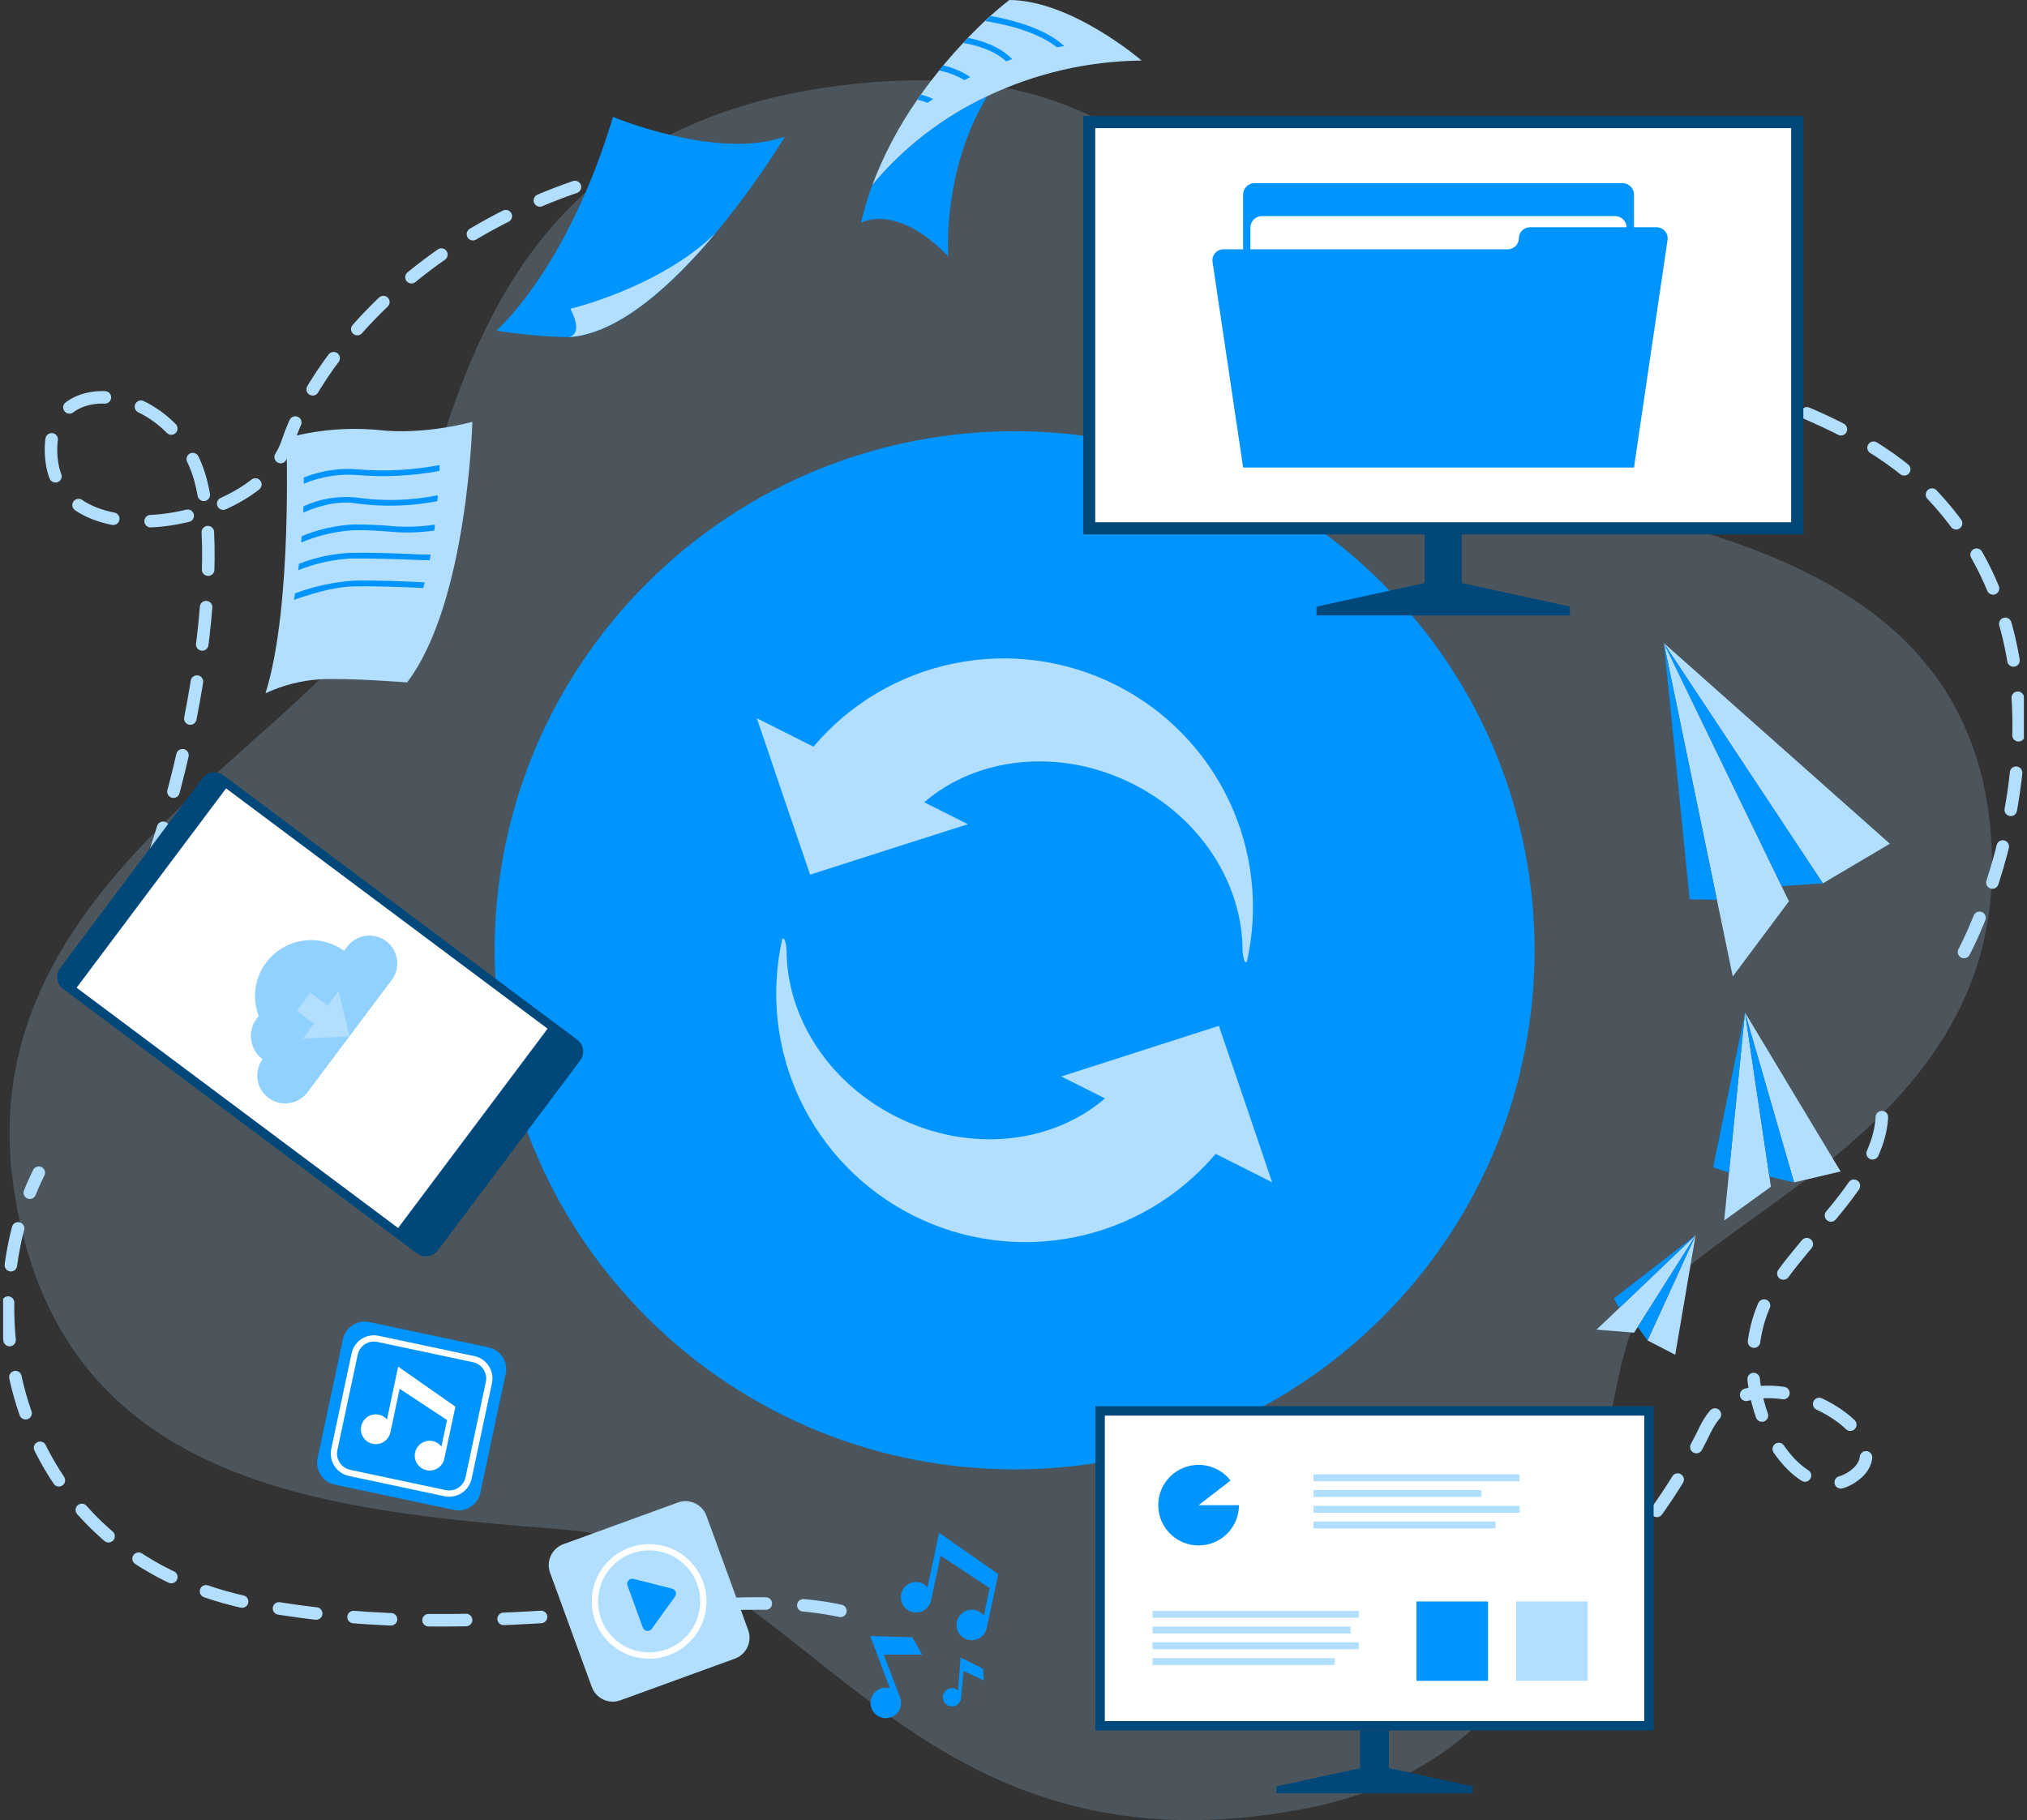 <svg width="324" height="291" viewBox="0 0 324 291" fill="none" xmlns="http://www.w3.org/2000/svg">
<rect x="0" y="0" width="324" height="291" fill="#333333" stroke="none"/>
<g clip-path="url(#clip0_979_4912)">
<path d="M226.551 268.129C248.896 265.575 265.474 243.24 272.57 228.535C279.437 214.309 305.016 228.893 296.634 235.692C288.251 242.492 276.089 224.964 281.482 209.909C285.432 198.888 303.705 187.851 300.438 174.667" stroke="#B2DFFF" stroke-width="2" stroke-miterlimit="10" stroke-linecap="round" stroke-dasharray="6 6"/>
<path d="M19.603 149.103C29.827 128.672 36.889 88.728 31.391 74.714C25.892 60.7 6.308 59.212 8.288 73.86C10.381 89.314 41.517 84.222 46.005 70.607C50.494 56.991 71.65 28.549 116.878 24.742" stroke="#B2DFFF" stroke-width="2" stroke-miterlimit="10" stroke-linecap="round" stroke-dasharray="6 6"/>
<path d="M134.335 257.522C113.611 252.951 79.397 263.566 41.231 256.555C3.066 249.544 -5.634 211.145 6.202 187.469" stroke="#B2DFFF" stroke-width="2" stroke-miterlimit="10" stroke-linecap="round" stroke-dasharray="6 6"/>
<path d="M197.257 39.854C209.477 55.235 282.793 51.42 308.943 79.204C335.092 106.988 316.796 149.323 311.566 156.13" stroke="#B2DFFF" stroke-width="2" stroke-miterlimit="10" stroke-linecap="round" stroke-dasharray="6 6"/>
<path d="M139.801 13.119C193.844 8.947 197.225 50.428 238.046 74.438C255.845 84.897 318.49 83.385 318.417 138.692C318.368 182.995 266.557 196.033 260.415 213.724C254.273 231.414 256.187 280.418 207.831 289.284C144.029 301.029 128.959 247.673 90.435 244.55C51.911 241.426 9.005 237.962 2.129 189.462C-5.105 138.18 55.438 116.797 64.497 90.282C73.556 63.767 78.981 17.812 139.801 13.119Z" fill="#B2DFFF" fill-opacity="0.2"/>
<path d="M220.948 210.598C253.407 178.19 253.407 125.646 220.948 93.238C188.489 60.83 135.863 60.83 103.404 93.238C70.945 125.646 70.945 178.19 103.404 210.598C135.863 243.006 188.489 243.006 220.948 210.598Z" fill="#0094FF"/>
<path d="M288.251 18.561H173.136V85.426H288.251V18.561Z" fill="#00477A"/>
<path d="M286.304 20.488H175.067V83.49H286.304V20.488Z" fill="white"/>
<path d="M200.524 29.28H259.34C259.825 29.278 260.29 29.468 260.635 29.808C260.981 30.148 261.177 30.61 261.181 31.094V74.714H198.699V31.094C198.703 30.613 198.897 30.153 199.239 29.814C199.58 29.474 200.042 29.283 200.524 29.28Z" fill="#0094FF"/>
<path d="M201.713 34.551H258.167C258.653 34.551 259.119 34.744 259.463 35.087C259.807 35.43 260 35.896 260 36.381V73.86H199.864V36.381C199.864 36.139 199.912 35.9 200.005 35.677C200.098 35.454 200.235 35.252 200.406 35.081C200.578 34.911 200.782 34.777 201.007 34.686C201.231 34.595 201.471 34.549 201.713 34.551Z" fill="white"/>
<path d="M266.549 38.325L261.181 74.714H198.699L193.811 41.847C193.777 41.596 193.798 41.342 193.871 41.1C193.945 40.858 194.07 40.635 194.238 40.446C194.405 40.257 194.612 40.106 194.844 40.004C195.075 39.902 195.326 39.851 195.579 39.854H241.019C241.486 39.852 241.934 39.665 242.264 39.334C242.593 39.004 242.779 38.556 242.779 38.089C242.781 37.622 242.968 37.176 243.299 36.846C243.63 36.517 244.079 36.332 244.546 36.332H264.798C265.049 36.333 265.298 36.386 265.526 36.49C265.755 36.593 265.959 36.745 266.125 36.933C266.291 37.122 266.414 37.343 266.488 37.583C266.561 37.823 266.582 38.076 266.549 38.325Z" fill="#0094FF"/>
<path d="M233.647 93.202V85.426H227.724V93.202L210.438 96.976V98.383H227.724H233.647H250.933V96.976L233.647 93.202Z" fill="#00477A"/>
<path d="M276.968 156.106L274.435 143.841L265.955 102.791L285.946 144.085L276.968 156.106Z" fill="#B2DFFF"/>
<path d="M265.947 102.799L302.083 134.886L291.371 141.214L265.947 102.799Z" fill="#B2DFFF"/>
<path d="M291.371 141.214L284.781 141.669L265.947 102.799L291.371 141.214Z" fill="#0094FF"/>
<path d="M274.435 143.841L270.077 143.759L265.955 102.791L274.435 143.841Z" fill="#0094FF"/>
<path d="M275.6 195.114L276.366 187.469L278.924 161.865L283.062 189.714L275.6 195.114Z" fill="#B2DFFF"/>
<path d="M278.924 161.865L294.206 187.274L286.768 189.022L278.924 161.865Z" fill="#B2DFFF"/>
<path d="M286.768 189.022L282.826 188.087L278.924 161.865L286.768 189.022Z" fill="#0094FF"/>
<path d="M276.366 187.469L273.832 186.615L278.924 161.865L276.366 187.469Z" fill="#0094FF"/>
<path d="M255.193 212.561L258.843 209.088L271.03 197.473L261.205 213.049L255.193 212.561Z" fill="#B2DFFF"/>
<path d="M271.03 197.473L267.771 216.579L263.34 214.285L271.03 197.473Z" fill="#B2DFFF"/>
<path d="M263.34 214.285L261.784 212.146L271.03 197.473L263.34 214.285Z" fill="#0094FF"/>
<path d="M258.843 209.088L257.939 207.591L271.03 197.473L258.843 209.088Z" fill="#0094FF"/>
<path d="M264.317 224.802H175.099V276.628H264.317V224.802Z" fill="#00477A"/>
<path d="M262.818 226.306H176.598V275.14H262.818V226.306Z" fill="white"/>
<path d="M222.006 282.663V276.628H217.411V282.663L204.01 285.583V286.681H217.411H222.006H235.406V285.583L222.006 282.663Z" fill="#00477A"/>
<path d="M191.587 240.621H198.039C198.039 242.147 197.496 243.623 196.508 244.787C195.519 245.95 194.149 246.726 192.642 246.975C191.134 247.225 189.587 246.932 188.276 246.149C186.964 245.365 185.974 244.143 185.48 242.699C184.987 241.255 185.024 239.683 185.583 238.263C186.142 236.843 187.188 235.667 188.534 234.945C189.88 234.223 191.44 234.002 192.934 234.32C194.429 234.639 195.761 235.477 196.695 236.685L191.587 240.621Z" fill="#0094FF"/>
<path d="M242.893 235.692H209.933V236.798H242.893V235.692Z" fill="#B2DFFF"/>
<path d="M236.783 238.206H209.933V239.312H236.783V238.206Z" fill="#B2DFFF"/>
<path d="M242.893 240.727H209.933V241.833H242.893V240.727Z" fill="#B2DFFF"/>
<path d="M239.048 243.24H209.933V244.346H239.048V243.24Z" fill="#B2DFFF"/>
<path d="M217.191 257.523H184.231V258.629H217.191V257.523Z" fill="#B2DFFF"/>
<path d="M215.88 260.036H184.231V261.142H215.88V260.036Z" fill="#B2DFFF"/>
<path d="M217.191 262.549H184.231V263.655H217.191V262.549Z" fill="#B2DFFF"/>
<path d="M213.346 265.07H184.231V266.177H213.346V265.07Z" fill="#B2DFFF"/>
<path d="M237.85 256.018H226.413V268.698H237.85V256.018Z" fill="#0094FF"/>
<path d="M253.776 256.018H242.339V268.698H253.776V256.018Z" fill="#B2DFFF"/>
<path d="M32.369 124.409L9.608 154.763C8.821 155.813 9.035 157.302 10.087 158.088L66.653 200.369C67.704 201.155 69.195 200.941 69.982 199.891L92.743 169.536C93.53 168.486 93.316 166.998 92.264 166.212L35.698 123.931C34.647 123.145 33.156 123.359 32.369 124.409Z" fill="#00477A"/>
<path d="M36.135 126.032L12.242 157.897L63.636 196.313L87.529 164.448L36.135 126.032Z" fill="white"/>
<path d="M79.6 180.938C79.914 181.172 80.151 181.493 80.282 181.862C80.412 182.231 80.43 182.63 80.334 183.008C80.237 183.387 80.03 183.729 79.739 183.991C79.448 184.252 79.085 184.421 78.698 184.477C78.31 184.533 77.915 184.472 77.561 184.304C77.208 184.135 76.913 183.866 76.713 183.529C76.513 183.193 76.418 182.805 76.439 182.415C76.46 182.025 76.596 181.649 76.831 181.336C76.986 181.128 77.18 180.952 77.404 180.819C77.627 180.686 77.875 180.598 78.132 180.561C78.39 180.524 78.652 180.538 78.904 180.603C79.156 180.668 79.393 180.781 79.6 180.938Z" fill="#00477A"/>
<path d="M55.463 151.364L54.99 151.999C53.427 150.863 51.538 150.263 49.605 150.287C47.672 150.311 45.799 150.959 44.265 152.134C42.731 153.309 41.618 154.947 41.094 156.805C40.569 158.663 40.66 160.64 41.354 162.442C41.24 162.564 41.134 162.694 41.028 162.833C40.29 163.821 39.975 165.061 40.152 166.281C40.329 167.501 40.984 168.601 41.973 169.339C41.286 170.285 40.999 171.463 41.174 172.618C41.35 173.773 41.973 174.812 42.91 175.513C43.378 175.863 43.911 176.118 44.478 176.263C45.046 176.408 45.636 176.439 46.215 176.356C46.795 176.273 47.352 176.077 47.856 175.779C48.359 175.48 48.799 175.086 49.15 174.618L62.607 156.675C62.958 156.208 63.214 155.675 63.359 155.109C63.504 154.543 63.535 153.954 63.452 153.375C63.369 152.796 63.172 152.24 62.874 151.737C62.575 151.234 62.18 150.795 61.711 150.445C61.241 150.096 60.706 149.842 60.137 149.699C59.568 149.556 58.977 149.527 58.396 149.612C57.816 149.697 57.258 149.896 56.755 150.197C56.252 150.497 55.813 150.894 55.463 151.364Z" fill="#91D1FF"/>
<path d="M55.878 165.671L48.416 166.029L54.119 158.424L55.878 165.671Z" fill="#B2DFFF"/>
<path d="M49.581 158.704L47.423 161.582L51.095 164.326L53.253 161.449L49.581 158.704Z" fill="#B2DFFF"/>
<path d="M65.067 109.095C74.778 96.366 75.503 67.435 75.503 67.435C75.503 67.435 67.821 69.606 60.432 68.736C55.506 68.284 50.538 68.725 45.769 70.037C45.769 70.037 46.787 97.09 42.437 110.827C45.203 109.536 48.188 108.777 51.235 108.59C56.049 108.371 65.067 109.095 65.067 109.095Z" fill="#B2DFFF"/>
<path d="M70.257 74.34C70.257 74.625 70.257 74.934 70.257 75.284C65.961 76.081 61.578 76.305 57.222 75.951C54.267 75.706 51.297 76.178 48.563 77.325C48.563 76.992 48.563 76.666 48.563 76.333C51.34 75.221 54.34 74.78 57.32 75.048C61.645 75.4 65.997 75.162 70.257 74.34Z" fill="#0094FF"/>
<path d="M69.963 79.18C69.963 79.489 69.963 79.806 69.89 80.123C65.545 80.963 61.09 81.07 56.709 80.44C53.451 79.96 50.054 81.254 48.473 81.945C48.473 81.612 48.473 81.27 48.522 80.928C51.125 79.737 53.998 79.255 56.848 79.529C61.208 80.162 65.644 80.044 69.963 79.18Z" fill="#0094FF"/>
<path d="M69.515 83.864C69.515 84.182 69.442 84.499 69.409 84.824C66.877 85.175 64.311 85.216 61.768 84.946C60.082 84.832 58.347 84.71 56.554 84.759C53.661 84.934 50.818 85.599 48.148 86.727C48.148 86.386 48.205 86.052 48.245 85.703C50.88 84.623 53.678 83.994 56.522 83.84C58.363 83.84 60.131 83.913 61.825 84.027C64.385 84.312 66.97 84.258 69.515 83.864Z" fill="#0094FF"/>
<path d="M68.839 88.655C68.782 88.964 68.725 89.265 68.676 89.566C67.699 89.566 66.566 89.501 65.296 89.46C62.705 89.363 59.471 89.249 56.025 89.289C53.155 89.452 50.332 90.084 47.667 91.16C47.708 90.835 47.757 90.485 47.797 90.127C50.424 89.102 53.2 88.512 56.017 88.379C59.479 88.33 62.721 88.452 65.336 88.541C66.664 88.655 67.845 88.655 68.839 88.655Z" fill="#0094FF"/>
<path d="M67.894 93.096C67.821 93.413 67.739 93.714 67.658 94.007C65.263 93.885 60.245 93.665 56.595 93.738C53.149 93.803 48.873 95.219 46.999 95.894C47.04 95.585 47.097 95.235 47.154 94.861C50.177 93.72 53.354 93.035 56.579 92.828C60.359 92.722 65.572 92.982 67.894 93.096Z" fill="#0094FF"/>
<path d="M151.565 40.977C143.166 32.298 137.626 35.625 137.626 35.625C138.105 33.561 138.712 31.529 139.443 29.541C144.447 23.531 150.716 18.696 157.805 15.38C150.62 27.174 151.548 40.667 151.565 40.977Z" fill="#0094FF"/>
<path d="M182.48 9.679C173.941 9.764 165.523 11.707 157.813 15.372C150.73 18.693 144.462 23.524 139.451 29.525C141.269 24.714 143.68 20.149 146.628 15.934C146.815 15.657 147.003 15.38 147.198 15.12C148.168 13.746 149.153 12.46 150.123 11.265L150.774 10.451C151.874 9.134 152.949 7.93 153.968 6.84C154.228 6.572 154.473 6.303 154.725 6.027C155.711 5.01 156.64 4.107 157.454 3.327C157.756 3.042 158.049 2.782 158.326 2.513C160.167 0.895 161.332 0 161.332 0C171.327 0.049 182.48 9.679 182.48 9.679Z" fill="#B2DFFF"/>
<path d="M170.106 7.361L168.924 7.556C165.47 4.783 159.54 3.685 157.454 3.367C157.756 3.083 158.049 2.822 158.326 2.554C161.071 3.042 166.863 4.327 170.106 7.361Z" fill="#0094FF"/>
<path d="M161.796 9.459C161.479 9.557 161.161 9.679 160.827 9.809C158.701 7.857 155.573 7.133 153.96 6.873C154.22 6.604 154.465 6.336 154.717 6.059C156.648 6.425 159.727 7.32 161.796 9.459Z" fill="#0094FF"/>
<path d="M155.084 12.322C154.782 12.477 154.481 12.631 154.171 12.81C152.91 12.073 151.533 11.554 150.098 11.273L150.75 10.46C152.301 10.798 153.772 11.43 155.084 12.322Z" fill="#0094FF"/>
<path d="M149.137 15.836L148.274 16.438C147.746 16.225 147.201 16.059 146.644 15.942C146.832 15.665 147.019 15.389 147.215 15.128C147.882 15.284 148.528 15.521 149.137 15.836Z" fill="#0094FF"/>
<path d="M125.464 21.838C122.127 27.241 118.417 32.405 114.361 37.292C107.64 45.336 98.834 53.559 90.736 53.901C86.915 53.81 83.105 53.46 79.332 52.852C79.332 52.852 90.606 43.205 97.978 18.691C98.044 18.707 114.686 25.669 125.464 21.838Z" fill="#0094FF"/>
<path d="M114.361 37.284C107.64 45.328 98.834 53.551 90.736 53.892C90.736 53.892 93.482 53.892 91.176 49.354C91.201 49.354 105.4 46.011 114.361 37.284Z" fill="#B2DFFF"/>
<path d="M78.084 215.396L59.04 211.354C57.112 210.945 55.218 212.174 54.808 214.098L50.76 233.112C50.35 235.037 51.581 236.929 53.508 237.338L72.552 241.379C74.48 241.788 76.374 240.56 76.784 238.635L80.832 219.621C81.242 217.697 80.011 215.805 78.084 215.396Z" fill="#0094FF"/>
<path d="M75.709 217.278L60.434 214.037C58.727 213.674 57.048 214.763 56.685 216.467L53.438 231.718C53.076 233.423 54.166 235.099 55.873 235.461L71.148 238.703C72.856 239.066 74.534 237.977 74.897 236.272L78.144 221.021C78.507 219.317 77.417 217.641 75.709 217.278Z" stroke="white" stroke-miterlimit="10"/>
<path d="M63.642 218.474L61.858 226.924C61.523 226.532 61.068 226.26 60.562 226.152C60.099 226.054 59.617 226.096 59.178 226.273C58.739 226.449 58.362 226.752 58.096 227.143C57.829 227.534 57.685 227.996 57.682 228.468C57.68 228.941 57.818 229.404 58.079 229.799C58.34 230.193 58.713 230.501 59.15 230.683C59.587 230.865 60.069 230.913 60.533 230.821C60.998 230.729 61.425 230.501 61.759 230.167C62.093 229.832 62.321 229.405 62.412 228.941L63.878 222.02L71.462 227.006L70.558 231.251C70.216 230.803 69.725 230.491 69.173 230.373C68.712 230.276 68.231 230.317 67.793 230.492C67.355 230.667 66.979 230.968 66.712 231.356C66.445 231.745 66.299 232.203 66.293 232.674C66.287 233.145 66.421 233.608 66.678 234.003C66.935 234.398 67.304 234.708 67.737 234.894C68.171 235.08 68.65 235.134 69.114 235.048C69.578 234.963 70.006 234.742 70.344 234.413C70.682 234.085 70.915 233.664 71.014 233.203L72.79 224.875L63.642 218.474Z" fill="white"/>
<path d="M150.115 245.038L148.257 253.765C147.913 253.355 147.444 253.069 146.921 252.951C146.45 252.856 145.961 252.902 145.515 253.082C145.069 253.263 144.687 253.572 144.416 253.969C144.145 254.365 143.997 254.833 143.992 255.314C143.986 255.794 144.122 256.265 144.384 256.669C144.645 257.072 145.02 257.389 145.461 257.581C145.902 257.772 146.39 257.829 146.864 257.745C147.338 257.661 147.776 257.439 148.124 257.107C148.472 256.775 148.714 256.348 148.819 255.88L150.351 248.714L158.196 253.879L157.259 258.271C156.917 257.832 156.435 257.524 155.893 257.396C155.351 257.268 154.782 257.329 154.28 257.568C153.777 257.807 153.372 258.211 153.13 258.711C152.888 259.212 152.825 259.78 152.951 260.322C153.076 260.863 153.383 261.345 153.821 261.689C154.258 262.033 154.8 262.217 155.357 262.211C155.914 262.205 156.452 262.01 156.882 261.657C157.312 261.304 157.609 260.816 157.723 260.272L159.564 251.642L150.115 245.038Z" fill="#0094FF"/>
<path d="M141.268 264.525H147.394L145.822 261.736L139.101 261.549L142.245 269.885C141.716 269.738 141.153 269.773 140.646 269.984C140.139 270.196 139.718 270.572 139.451 271.052C139.185 271.531 139.088 272.087 139.176 272.628C139.264 273.17 139.533 273.665 139.938 274.036C140.344 274.406 140.862 274.629 141.41 274.669C141.958 274.709 142.504 274.563 142.959 274.256C143.414 273.948 143.751 273.496 143.918 272.974C144.084 272.451 144.069 271.887 143.875 271.374L141.268 264.525Z" fill="#0094FF"/>
<path d="M154 267.128L157.259 268.649L157.112 266.762L153.552 264.981L153.137 270.243C152.89 270.026 152.578 269.898 152.25 269.881C151.922 269.863 151.597 269.957 151.329 270.147C151.061 270.336 150.865 270.611 150.772 270.926C150.68 271.241 150.697 271.578 150.82 271.882C150.944 272.186 151.167 272.439 151.453 272.601C151.738 272.763 152.071 272.824 152.395 272.773C152.72 272.723 153.018 272.565 153.242 272.324C153.465 272.083 153.6 271.774 153.626 271.447L154 267.128Z" fill="#0094FF"/>
<path d="M108.348 240.2L90.056 246.858C88.205 247.532 87.251 249.577 87.926 251.425L94.595 269.688C95.27 271.537 97.318 272.489 99.169 271.815L117.461 265.157C119.313 264.483 120.266 262.438 119.591 260.59L112.923 242.327C112.248 240.478 110.2 239.526 108.348 240.2Z" fill="#B2DFFF"/>
<path d="M100.3 253.488L102.744 260.174C102.792 260.317 102.879 260.444 102.995 260.54C103.112 260.637 103.252 260.699 103.402 260.72C103.552 260.741 103.704 260.72 103.843 260.66C103.981 260.599 104.1 260.501 104.186 260.377L107.892 255.237C107.971 255.129 108.022 255.004 108.041 254.871C108.059 254.739 108.045 254.604 107.999 254.479C107.953 254.354 107.877 254.241 107.778 254.152C107.678 254.063 107.558 254 107.428 253.968L101.278 252.415C101.132 252.375 100.979 252.376 100.835 252.418C100.69 252.46 100.56 252.541 100.459 252.652C100.357 252.763 100.289 252.9 100.261 253.048C100.233 253.195 100.246 253.348 100.3 253.488Z" fill="#0094FF"/>
<path d="M109.702 262.307C113.186 259.029 113.35 253.552 110.068 250.074C106.785 246.595 101.3 246.431 97.815 249.708C94.331 252.986 94.167 258.463 97.449 261.942C100.732 265.42 106.217 265.584 109.702 262.307Z" stroke="white" stroke-miterlimit="10"/>
<path d="M178.341 109.493C170.348 105.479 161.234 104.269 152.468 106.061C143.702 107.852 135.796 112.54 130.026 119.367L120.975 114.82L125.048 126.817L129.488 139.831L141.773 135.886L154.709 131.763L147.72 128.257C156.135 121.002 169.381 119.448 181.046 125.305C192.052 130.827 198.601 141.409 198.609 151.901C198.609 152.129 198.789 154.219 199.302 153.756C201.256 145.1 200.254 136.042 196.455 128.021C192.657 120 186.281 113.478 178.341 109.493Z" fill="#B2DFFF"/>
<path d="M146.001 194.333C153.993 198.346 163.106 199.554 171.87 197.763C180.634 195.971 188.538 191.285 194.308 184.459L203.342 189.006L199.269 177.009L194.829 163.996L182.545 167.94L169.633 172.088L176.623 175.594C168.207 182.849 154.97 184.403 143.304 178.546C132.29 173.024 125.741 162.442 125.733 151.95C125.733 151.722 125.554 149.632 125.04 150.095C123.089 158.747 124.093 167.802 127.891 175.818C131.69 183.834 138.064 190.352 146.001 194.333Z" fill="#B2DFFF"/>
</g>
<defs>
<clipPath id="clip0_979_4912">
<rect width="323" height="291" fill="white" transform="translate(0.5)"/>
</clipPath>
</defs>
</svg>
